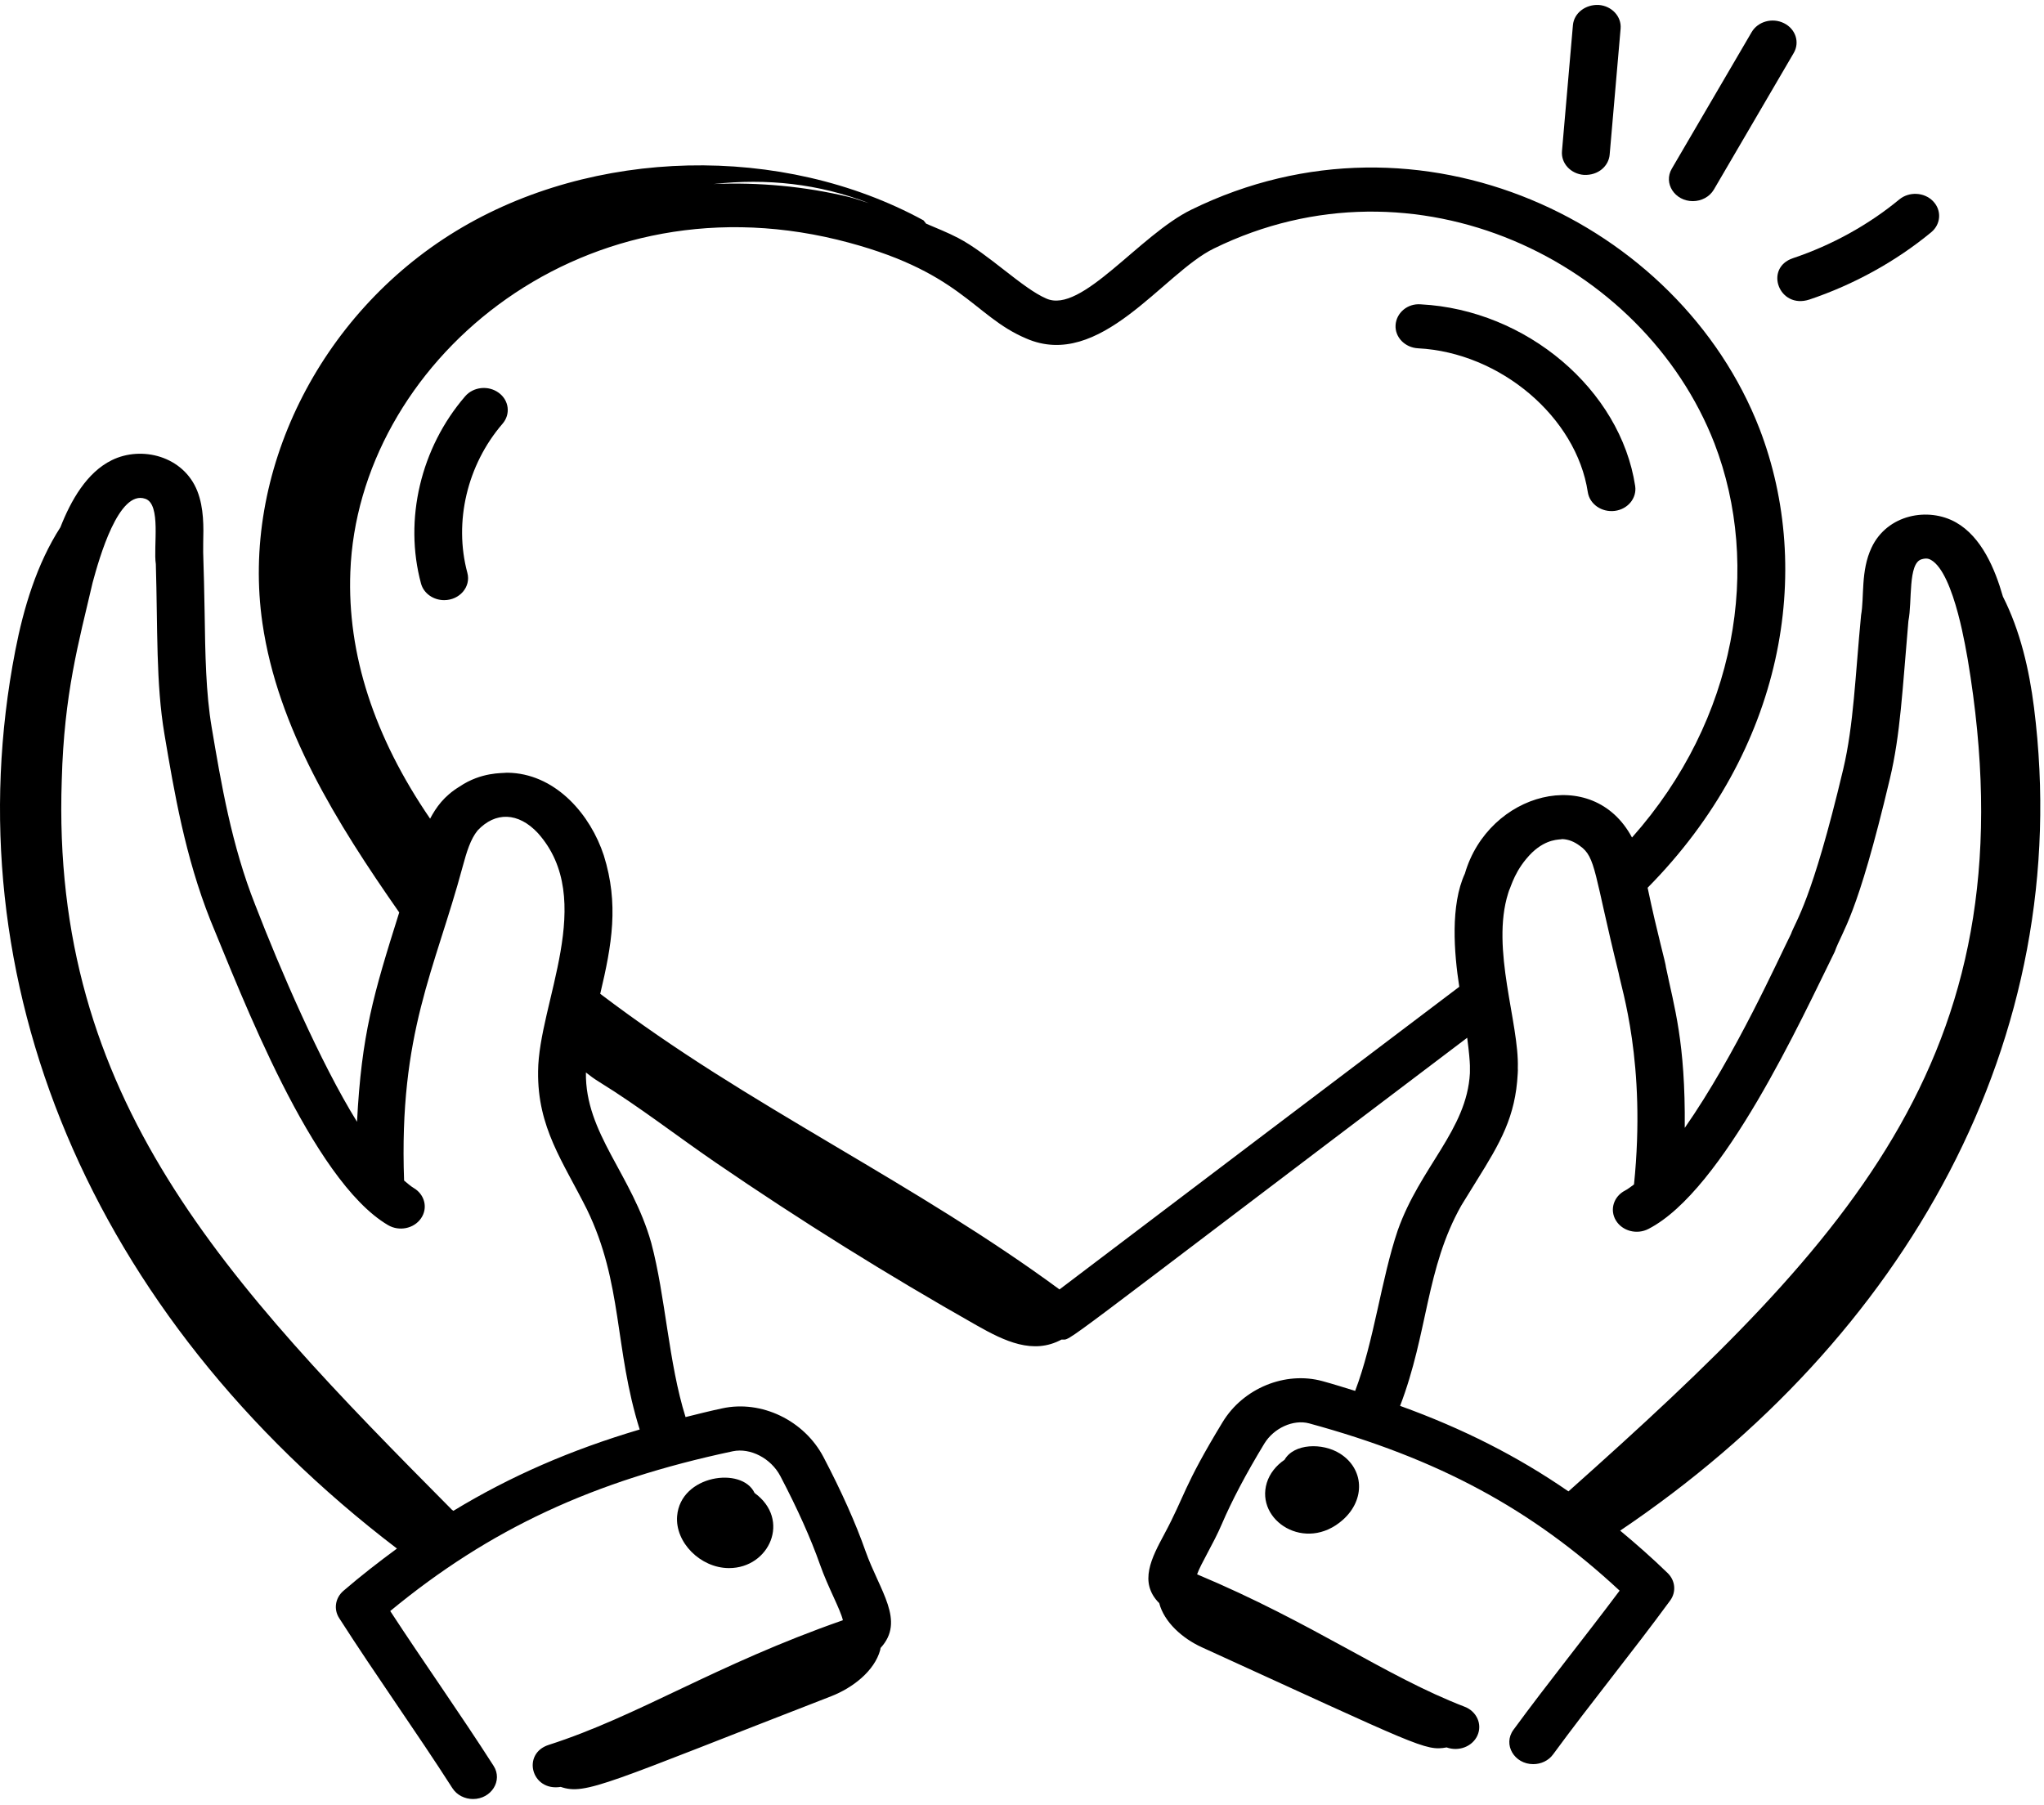 <svg width="231" height="204" viewBox="0 0 231 204" fill="none" xmlns="http://www.w3.org/2000/svg">
    <path
        d="M82.395 177.242C86.958 177.242 89.416 171.756 85.276 168.751C83.873 165.731 76.909 166.699 76.524 171.359C76.281 174.328 79.148 177.215 82.346 177.242H82.395Z"
        fill="black" />
    <path
        d="M145.17 165C144.203 165.654 143.485 166.571 143.168 167.598C141.858 171.862 147.533 175.546 151.762 171.787C154.338 169.491 154.164 166.019 151.431 164.294C149.445 163.047 146.227 163.15 145.17 165Z"
        fill="black" />
    <path
        d="M229.87 79.967C229.331 75.703 228.317 71.292 226.356 67.431C225.455 64.267 223.926 60.676 221.057 59.052C217.936 57.282 213.286 58.127 211.51 61.9C210.265 64.535 210.7 67.483 210.328 69.522C209.667 76.422 209.489 81.97 208.309 86.944C204.739 101.97 202.928 104.086 202.4 105.581C202.4 105.584 202.396 105.588 202.396 105.591C201.035 108.285 196.154 119.231 190.4 127.485C190.485 117.749 189.2 113.817 188.287 109.375C188.287 109.375 188.287 109.375 188.284 109.378C188.254 108.841 187.311 105.628 186.204 100.342C201.6 84.77 205.04 64.557 198.847 48.452C189.791 25.119 160.491 11.028 134.648 23.696C128.76 26.563 122.22 35.513 118.252 33.748C115.559 32.601 111.687 28.671 108.287 26.9C107.125 26.291 105.883 25.805 104.667 25.281L104.369 24.907C88.387 16.188 67.014 16.68 51.524 26.121C36.034 35.563 27.191 53.489 29.66 70.444C31.39 82.326 38.055 93.016 45.118 103.133C42.19 112.427 40.86 116.93 40.348 126.795C36.176 120.056 31.649 109.538 28.847 102.29C26.173 95.565 24.981 88.483 23.926 82.231C23.261 78.288 23.197 74.044 23.124 69.127C23.033 63.503 22.93 62.886 22.965 61.359C23.008 59.606 23.057 57.426 22.3 55.505C20.742 51.553 16.008 50.347 12.631 52.016C9.807 53.401 8.01 56.572 6.827 59.596C4.155 63.747 2.665 68.717 1.731 73.521C-5.492 110.679 10.079 148.514 44.862 175.034C42.828 176.528 40.811 178.091 38.812 179.812C37.887 180.608 37.686 181.888 38.33 182.892C40.434 186.177 42.607 189.381 44.778 192.582C46.92 195.737 49.059 198.889 51.13 202.119C51.633 202.906 52.534 203.343 53.459 203.343C55.521 203.343 56.853 201.262 55.781 199.592C51.963 193.63 47.895 187.907 44.102 182.095C55.344 172.821 67.047 167.382 82.824 164.035C84.793 163.627 87.133 164.819 88.198 166.857C90.133 170.55 91.635 173.906 92.666 176.831C93.585 179.442 94.973 181.896 95.258 183.135C80.797 188.183 72.166 193.966 62.014 197.224C58.941 198.205 60.038 202.515 63.372 201.973C66.199 202.942 68.534 201.579 93.921 191.732C96.368 190.783 98.826 188.873 99.475 186.502L99.517 186.268C102.349 183.194 99.405 179.832 97.805 175.296C96.7 172.157 95.107 168.59 93.067 164.696C90.896 160.556 86.063 158.214 81.61 159.189C80.186 159.491 78.84 159.836 77.476 160.172C75.551 154.028 75.22 146.562 73.601 140.484C71.425 132.739 66.116 128.111 66.216 121.221C66.664 121.583 67.144 121.935 67.688 122.27C72.254 125.088 76.479 128.387 80.895 131.413C90.424 137.942 100.267 144.083 110.385 149.811C113.542 151.599 116.761 153.144 119.963 151.412C121.281 151.314 117.653 153.729 165.813 117.298C166.254 120.66 166.09 120.97 166.119 121.306C165.771 127.724 160.487 131.902 157.959 139.081C156.094 144.589 155.293 151.585 153.152 157.213C151.935 156.841 150.739 156.457 149.467 156.111C145.25 154.955 140.494 156.911 138.169 160.747C133.695 168.114 133.931 169.032 131.588 173.397C130.158 176.064 128.657 178.855 131.01 181.205C131.572 183.365 133.65 185.2 135.812 186.186C160.397 197.401 161.065 197.95 163.49 197.51C164.852 198.007 166.398 197.417 166.967 196.168C167.544 194.898 166.897 193.44 165.521 192.912C156.513 189.439 148.471 183.474 135.288 177.946C135.703 176.753 137.119 174.522 138.07 172.296C139.21 169.63 140.828 166.562 142.882 163.177C143.955 161.408 146.164 160.413 147.934 160.88C162.479 164.842 173.098 170.547 183.039 179.792C179.044 185.13 174.907 190.242 171.041 195.52C169.816 197.188 171.146 199.401 173.274 199.401C174.143 199.401 174.994 199.019 175.515 198.306C179.89 192.34 184.396 186.85 188.748 180.913C189.458 179.948 189.342 178.658 188.474 177.81C186.707 176.09 184.913 174.517 183.1 173.007C215.211 151.377 234.616 117.517 229.87 79.967ZM115.959 38.251C124.323 41.919 131.445 30.882 137.18 28.092C159.936 16.933 185.743 29.471 193.757 50.117C199.077 63.962 196.334 81.277 184.439 94.665C179.998 86.349 168.216 89.584 165.553 98.739C163.902 102.301 164.322 107.702 164.919 111.536C149.843 122.938 134.774 134.34 119.737 145.745C111.713 139.833 103.021 134.672 94.593 129.67C84.446 123.644 76.625 118.979 67.834 112.329C69.164 106.742 69.953 102.172 68.24 96.692C66.737 92.107 62.948 87.695 57.856 87.359C57.529 87.336 57.107 87.336 57.17 87.349C56.789 87.406 54.391 87.249 51.947 88.901C50.161 89.987 49.286 91.266 48.608 92.534C42.272 83.28 39.237 73.921 39.593 64.65C40.457 41.366 64.99 19.908 94.615 27.088C108.606 30.526 109.894 35.681 115.959 38.251ZM98.188 22.955C97.451 22.741 96.746 22.461 95.997 22.277C90.954 21.059 85.734 20.586 80.63 20.802C86.696 20.14 92.511 20.76 98.188 22.955ZM72.294 161.577C64.526 163.875 57.661 166.863 51.239 170.768C51.186 170.735 51.142 170.69 51.087 170.661C25.486 144.858 5.721 124.182 6.981 88.143C7.248 78.388 8.878 72.665 10.467 65.855C11.229 63.03 13.418 55.325 16.416 56.376C18.248 56.985 17.308 61.794 17.612 63.762C17.831 71.134 17.61 77.217 18.586 82.995C19.68 89.484 20.922 96.838 23.788 104.036C27.264 112.381 35.211 133.393 43.849 138.472C45.108 139.214 46.779 138.874 47.578 137.714C48.383 136.558 48.014 135.019 46.755 134.28C46.406 134.075 46.033 133.736 45.668 133.438C45.067 116.708 49.139 109.667 52.295 97.926C52.738 96.287 53.181 94.839 53.976 93.867C55.982 91.73 58.569 91.792 60.783 94.156C67.527 101.686 60.869 113.373 60.811 121.092C60.727 127.459 63.634 131.299 66.326 136.69C70.397 145.052 69.414 152.406 72.294 161.577ZM165.149 136.256C165.172 136.228 166.75 133.66 166.865 133.477C169.577 129.134 171.266 126.217 171.522 121.38C171.54 121.111 171.551 120.8 171.533 120.736C171.707 115.652 168.459 107.267 170.443 100.965C170.464 100.897 170.534 100.709 170.548 100.641C170.772 100.229 171.214 98.269 173.148 96.362C174.834 94.771 176.207 94.93 176.577 94.842C177.26 94.878 177.893 95.118 178.554 95.613C180.378 96.891 180.136 98.698 182.93 109.99C183.215 111.68 186.07 120.128 184.665 133.878C184.33 134.115 183.982 134.4 183.665 134.562C182.36 135.229 181.892 136.742 182.617 137.944C183.341 139.146 184.984 139.583 186.289 138.909C194.779 134.567 203.617 115.113 207.349 107.574C208.237 105.075 209.815 103.92 213.585 88.007C214.768 83.039 214.992 78.055 215.675 70.196C216.124 67.966 215.604 63.639 217.18 63.212C217.74 63.05 218.018 63.173 218.229 63.289C220.923 64.818 222.273 74.103 222.376 74.501C229.753 118.475 209.613 139.737 177.292 168.541C177.277 168.549 177.266 168.561 177.251 168.569C171.511 164.605 165.305 161.461 158.23 158.906C161.404 150.611 161.128 143.388 165.149 136.256Z"
        fill="black" />
    <path
        d="M160.266 39.369C169.552 39.848 178.156 47.144 179.444 55.628C179.651 56.979 181.005 57.932 182.497 57.746C183.974 57.555 185.001 56.298 184.797 54.935C183.137 44.037 172.497 35.018 160.568 34.399C159.063 34.273 157.804 35.368 157.719 36.745C157.635 38.115 158.775 39.291 160.266 39.369Z"
        fill="black" />
    <path
        d="M52.568 44.795C47.541 50.623 45.631 58.725 47.577 65.945C47.879 67.079 48.984 67.834 50.194 67.834C51.95 67.834 53.244 66.318 52.818 64.747C51.27 58.993 52.793 52.534 56.796 47.892C57.725 46.813 57.531 45.248 56.363 44.396C55.181 43.531 53.49 43.722 52.568 44.795Z"
        fill="black" />
    <path
        d="M181.913 17.485L183.151 3.238C183.267 1.867 182.159 0.669 180.671 0.558C179.18 0.494 177.885 1.472 177.762 2.842L176.524 17.09C176.408 18.46 177.516 19.659 179.004 19.769C180.648 19.841 181.8 18.755 181.913 17.485Z"
        fill="black" />
    <path
        d="M201.617 2.623C200.305 1.965 198.666 2.422 197.959 3.634L188.936 19.067C187.961 20.733 189.29 22.734 191.311 22.734C192.274 22.734 193.203 22.261 193.692 21.425L202.714 5.992C203.421 4.784 202.933 3.274 201.617 2.623Z"
        fill="black" />
    <path
        d="M204.484 33.859C209.503 32.174 214.266 29.544 218.252 26.253C219.363 25.336 219.455 23.761 218.459 22.738C217.46 21.711 215.751 21.633 214.643 22.547C211.167 25.42 207.013 27.713 202.634 29.181C199.326 30.291 201.054 34.984 204.484 33.859Z"
        fill="black" />
</svg>